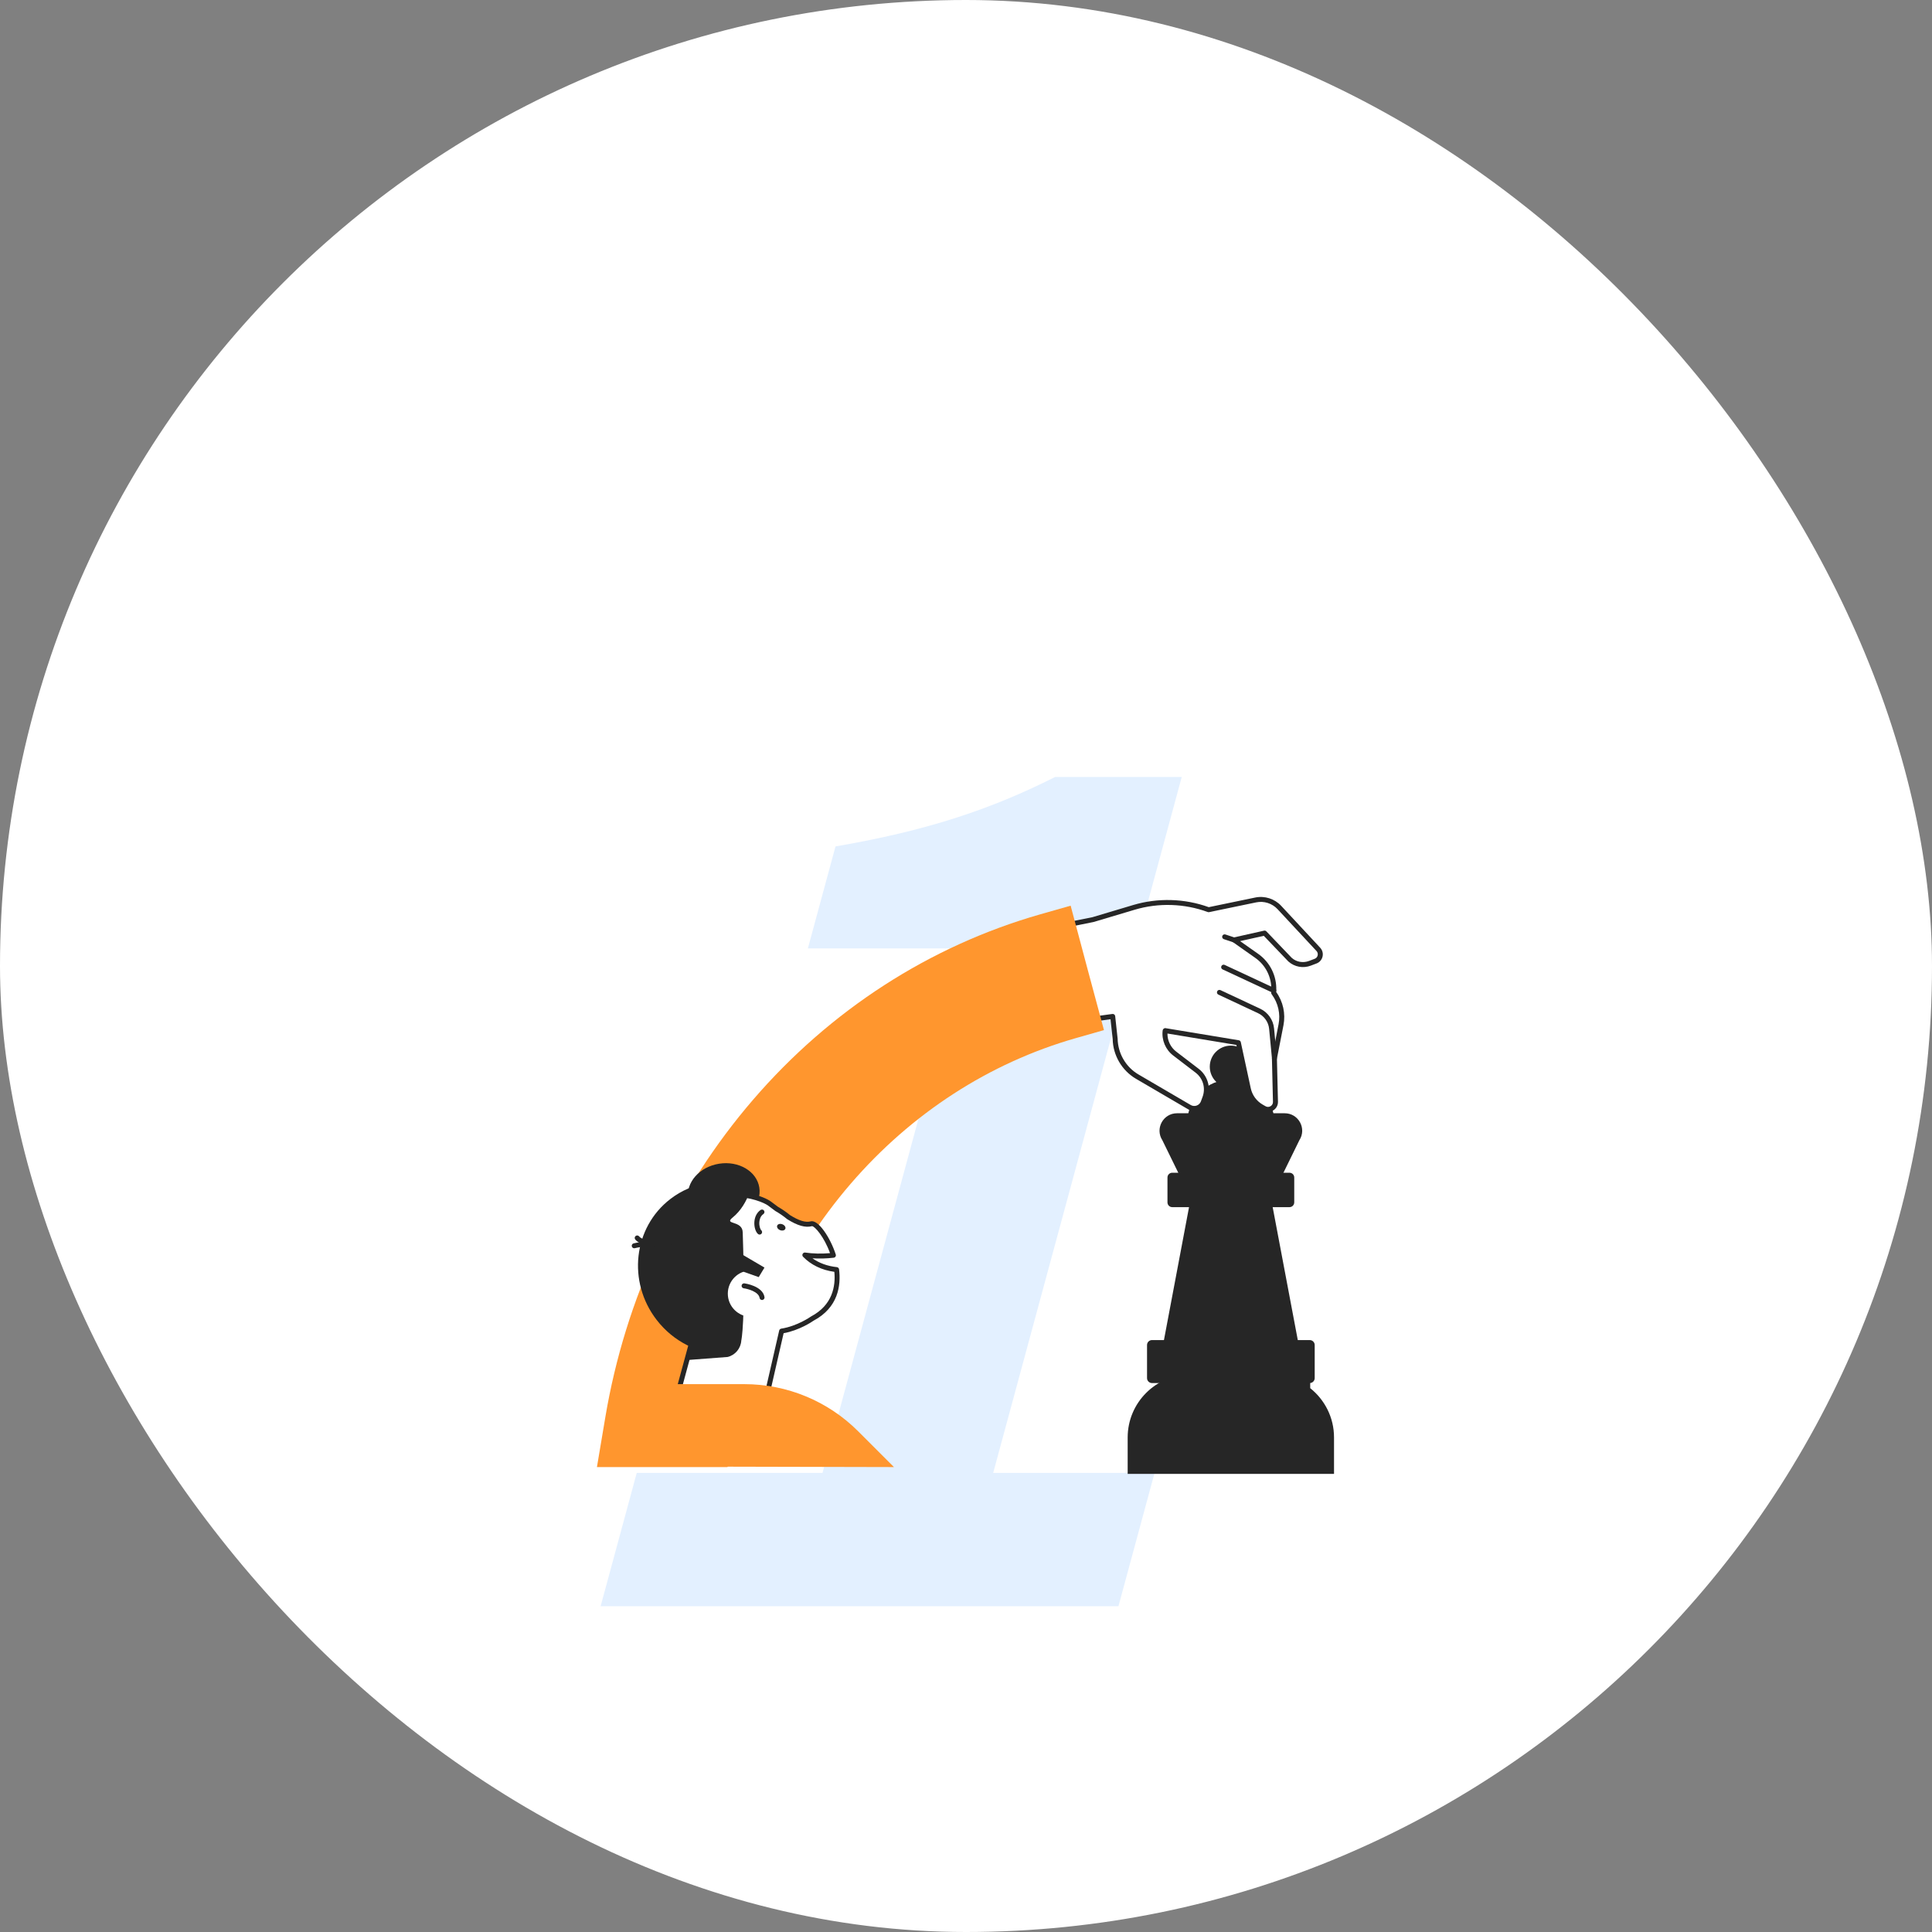 <svg width="416" height="416" viewBox="0 0 416 416" fill="none" xmlns="http://www.w3.org/2000/svg">
<rect x="0" y="0" width="416" height="416" fill="#808080" stroke="none"/>
<g clip-path="url(#clip0_6640_110393)">
<rect width="416" height="416" rx="208" fill="white"/>
<path d="M129.325 345.857L137.105 317.142H177.105L207.702 204.214H173.952L179.902 182.255C199.567 178.877 213.309 174.292 227.205 167.295H254.455L213.855 317.142H248.605L240.825 345.857H129.325Z" fill="#E3F0FF"/>
<g clip-path="url(#clip1_6640_110393)">
<path d="M265.029 234.221C267.536 234.221 269.568 232.189 269.568 229.683C269.568 227.176 267.536 225.144 265.029 225.144C262.523 225.144 260.491 227.176 260.491 229.683C260.491 232.189 262.523 234.221 265.029 234.221Z" fill="#262626"/>
<path d="M274.437 241.848C274.437 247.043 270.224 253.181 265.029 253.181C259.834 253.181 255.621 247.043 255.621 241.848C255.621 236.653 259.834 232.44 265.029 232.44C270.224 232.44 274.437 236.653 274.437 241.848Z" fill="#262626"/>
<path d="M276.629 239.709H269.435H260.629H253.435C250.453 239.709 248.661 243.011 250.277 245.512L254.16 253.443H262.709H267.349H275.899L279.781 245.512C281.403 243.011 279.605 239.709 276.629 239.709Z" fill="#262626"/>
<path d="M273.509 257.144H272.213H257.85H256.549L250.448 289.469H257.85H272.213H279.616L273.509 257.144Z" fill="#262626"/>
<path d="M282.117 298.904V295.949H273.675H257.995H256.384C248.891 295.949 242.811 302.024 242.811 309.523V317.357H257.995H282.112H287.243V309.523C287.248 305.219 285.237 301.389 282.117 298.904Z" fill="#262626"/>
<path d="M272.208 259.923H252.405C251.84 259.923 251.381 259.464 251.381 258.899V253.539C251.381 252.973 251.84 252.515 252.405 252.515H272.208V259.923Z" fill="#262626"/>
<path d="M257.851 259.923H277.653C278.219 259.923 278.677 259.464 278.677 258.899V253.539C278.677 252.973 278.219 252.515 277.653 252.515H257.851V259.923Z" fill="#262626"/>
<path d="M276.139 297.8H248.048C247.456 297.8 246.981 297.32 246.981 296.734V289.614C246.981 289.022 247.461 288.547 248.048 288.547H276.139V297.8Z" fill="#262626"/>
<path d="M261.845 297.8H282.016C282.608 297.8 283.083 297.32 283.083 296.734V289.614C283.083 289.022 282.603 288.547 282.016 288.547H261.845V297.8Z" fill="#262626"/>
<path d="M231.984 219.917L239.605 218.872L240.133 223.731C240.197 227.075 241.994 230.141 244.879 231.827L256.133 238.408C257.237 239.053 258.655 238.547 259.098 237.347L259.461 236.365C260.234 234.269 259.551 231.912 257.775 230.557L252.954 226.867C251.445 225.709 250.661 223.843 250.89 221.96L250.895 221.928L266.666 224.536L268.81 234.467C269.162 236.099 270.197 237.507 271.647 238.333L272.256 238.68C273.338 239.293 274.671 238.493 274.645 237.251L274.421 227.912L275.84 220.669C276.304 218.296 275.759 215.837 274.335 213.885L274.261 213.784L274.282 213.283C274.405 210.333 273.018 207.528 270.608 205.827L265.738 202.397L272.309 200.925L277.775 206.637C278.949 207.677 280.608 207.981 282.074 207.427L283.295 206.963C284.33 206.568 284.639 205.251 283.882 204.435L275.472 195.395C274.181 194.003 272.255 193.389 270.394 193.779L260.239 195.885C255.077 193.987 249.44 193.805 244.17 195.379L235.322 198.019L227.722 199.544L231.984 219.917Z" fill="white"/>
<path d="M273.04 239.421C272.677 239.421 272.32 239.325 271.984 239.139L271.376 238.792C269.792 237.891 268.666 236.355 268.277 234.573L266.208 224.995L251.376 222.541C251.365 224.067 252.058 225.512 253.264 226.435L258.085 230.125C260.058 231.635 260.805 234.216 259.946 236.541L259.584 237.523C259.317 238.243 258.752 238.803 258.026 239.064C257.306 239.325 256.512 239.251 255.845 238.861L244.592 232.28C241.568 230.509 239.648 227.235 239.584 223.731L239.12 219.464L232.042 220.435C231.749 220.472 231.482 220.269 231.44 219.976C231.402 219.683 231.605 219.416 231.898 219.373L239.52 218.328C239.664 218.307 239.808 218.349 239.92 218.435C240.032 218.525 240.106 218.653 240.122 218.797L240.65 223.656C240.714 226.835 242.426 229.768 245.136 231.352L256.389 237.933C256.778 238.163 257.248 238.205 257.669 238.051C258.096 237.896 258.426 237.571 258.581 237.144L258.944 236.163C259.637 234.275 259.034 232.184 257.434 230.963L252.613 227.272C250.96 226.008 250.09 223.939 250.346 221.875C250.362 221.731 250.442 221.587 250.56 221.496C250.677 221.411 250.826 221.357 250.97 221.384L266.741 223.992C266.96 224.029 267.13 224.189 267.173 224.408L269.317 234.339C269.637 235.821 270.581 237.101 271.898 237.853L272.506 238.2C272.842 238.392 273.248 238.387 273.578 238.189C273.914 237.992 274.106 237.64 274.096 237.251L273.872 227.912C273.872 227.875 273.872 227.832 273.882 227.795L275.301 220.552C275.738 218.333 275.221 216.013 273.888 214.184L273.813 214.083C273.744 213.987 273.706 213.869 273.712 213.747L273.733 213.245C273.845 210.467 272.56 207.848 270.282 206.248L265.413 202.819C265.242 202.696 265.157 202.488 265.2 202.28C265.242 202.072 265.402 201.912 265.605 201.864L272.176 200.392C272.357 200.349 272.549 200.408 272.677 200.541L278.144 206.253C279.141 207.139 280.581 207.4 281.866 206.909L283.088 206.445C283.413 206.323 283.648 206.056 283.722 205.715C283.802 205.373 283.712 205.032 283.472 204.776L275.077 195.757C273.92 194.515 272.16 193.949 270.501 194.296L260.346 196.403C260.25 196.424 260.149 196.413 260.053 196.381C255.034 194.531 249.445 194.355 244.32 195.885L235.472 198.525L227.824 200.067C227.536 200.125 227.253 199.939 227.194 199.651C227.136 199.363 227.322 199.08 227.61 199.021L235.21 197.496L244.01 194.867C249.306 193.288 255.077 193.453 260.272 195.331L270.277 193.256C272.304 192.835 274.442 193.517 275.856 195.032L284.266 204.067C284.741 204.579 284.933 205.288 284.773 205.971C284.613 206.653 284.128 207.208 283.477 207.453L282.256 207.917C280.597 208.552 278.741 208.211 277.413 207.027L272.122 201.501L267.018 202.643L270.906 205.379C273.477 207.192 274.933 210.147 274.805 213.288L274.794 213.603C276.277 215.661 276.842 218.264 276.357 220.755L274.949 227.939L275.173 237.219C275.194 237.997 274.805 238.701 274.138 239.101C273.792 239.32 273.418 239.421 273.04 239.421Z" fill="#262626"/>
<path d="M274.41 228.44C274.138 228.44 273.904 228.232 273.882 227.96L273.269 221.533C273.13 220.072 272.218 218.781 270.89 218.162L262.341 214.162C262.074 214.04 261.957 213.72 262.085 213.453C262.208 213.186 262.528 213.069 262.794 213.197L271.344 217.197C273.013 217.976 274.154 219.602 274.33 221.432L274.944 227.858C274.97 228.152 274.757 228.413 274.464 228.44C274.448 228.44 274.426 228.44 274.41 228.44Z" fill="#262626"/>
<path d="M274.272 213.81C274.197 213.81 274.123 213.794 274.048 213.762L263.248 208.733C262.981 208.61 262.864 208.29 262.992 208.024C263.115 207.757 263.429 207.64 263.701 207.768L274.501 212.797C274.768 212.92 274.885 213.24 274.757 213.506C274.667 213.698 274.475 213.81 274.272 213.81Z" fill="#262626"/>
<path d="M265.728 202.925C265.674 202.925 265.616 202.914 265.562 202.898L263.52 202.221C263.242 202.13 263.088 201.826 263.184 201.549C263.274 201.272 263.578 201.117 263.856 201.213L265.898 201.89C266.176 201.981 266.33 202.285 266.234 202.562C266.16 202.786 265.952 202.925 265.728 202.925Z" fill="#262626"/>
<path d="M234.107 208.424L230.533 195.011C230.304 195.075 229.92 195.176 223.973 196.877C200.16 203.688 178.779 217.491 162.155 236.792C145.643 255.955 134.645 279.592 130.341 305.144L128.533 315.891H156.656L157.691 309.747C161.152 289.192 169.957 270.227 183.163 254.899C196.251 239.709 213.003 228.867 231.6 223.544C236.576 222.12 237.525 221.853 237.707 221.805L234.107 208.424Z" fill="#FF962E"/>
<path d="M156.842 263.247C161.07 262.58 164.049 259.202 163.497 255.702C162.945 252.202 159.07 249.905 154.843 250.571C150.615 251.238 147.636 254.616 148.188 258.117C148.74 261.617 152.614 263.914 156.842 263.247Z" fill="#262626"/>
<path d="M180.144 273.373C177.472 273.09 175.056 272.034 173.306 270.232C175.28 270.514 177.349 270.53 179.45 270.29C178.176 266.322 175.722 263.24 174.714 263.506C173.29 263.88 171.653 263.24 169.786 262.077C169.008 261.432 168.154 260.845 167.248 260.322C166.746 259.954 166.234 259.57 165.706 259.17C163.45 257.469 150.32 253.176 143.536 266.802C139.744 274.418 142.112 283.608 149.072 288.52L144.352 305.906L164.698 302.296L168.293 286.61C171.914 286.056 174.901 283.922 174.901 283.922C179.573 281.448 180.629 277.293 180.144 273.373Z" fill="white"/>
<path d="M144.357 306.435C144.208 306.435 144.064 306.371 143.962 306.259C143.84 306.125 143.792 305.933 143.84 305.757L148.464 288.728C141.477 283.581 139.2 274.317 143.061 266.557C145.642 261.373 149.365 258.173 154.122 257.053C159.328 255.827 164.448 257.544 166.026 258.739C166.544 259.128 167.05 259.507 167.541 259.869C168.448 260.387 169.312 260.984 170.101 261.635C172.074 262.861 173.456 263.277 174.581 262.984C176.181 262.563 178.784 266.477 179.957 270.12C180.005 270.275 179.984 270.44 179.898 270.573C179.813 270.707 179.669 270.797 179.509 270.813C177.957 270.995 176.426 271.032 174.938 270.936C176.394 271.976 178.181 272.627 180.192 272.84C180.437 272.867 180.634 273.059 180.666 273.304C181.098 276.792 180.496 281.539 175.178 284.371C174.848 284.6 172.117 286.451 168.73 287.069L165.216 302.408C165.168 302.616 165.002 302.776 164.789 302.813L144.442 306.424C144.421 306.435 144.389 306.435 144.357 306.435ZM157.85 257.699C156.741 257.699 155.568 257.811 154.373 258.093C149.936 259.139 146.453 262.147 144.021 267.037C140.336 274.44 142.592 283.288 149.386 288.083C149.568 288.211 149.653 288.44 149.594 288.659L145.093 305.229L164.261 301.827L167.776 286.488C167.824 286.275 168 286.115 168.213 286.083C171.658 285.555 174.565 283.512 174.592 283.491C174.613 283.475 174.629 283.464 174.65 283.453C179.253 281.011 179.946 276.968 179.653 273.853C176.949 273.485 174.629 272.365 172.917 270.605C172.757 270.44 172.72 270.195 172.826 269.992C172.928 269.789 173.146 269.672 173.376 269.704C175.093 269.949 176.89 269.992 178.725 269.827C177.44 266.269 175.413 264.019 174.853 264.019C174.848 264.019 174.842 264.019 174.842 264.019C173.418 264.392 171.77 263.933 169.509 262.52C169.488 262.509 169.472 262.493 169.45 262.477C168.688 261.848 167.861 261.277 166.986 260.776C166.97 260.765 166.949 260.755 166.933 260.744C166.432 260.376 165.92 259.987 165.386 259.587C164.576 258.979 161.562 257.699 157.85 257.699Z" fill="#262626"/>
<path d="M144.325 258.184C149.232 254.397 155.52 253.592 161.104 255.448C159.557 256.083 158.075 256.92 156.704 257.976C147.387 265.165 146.389 279.496 154.485 289.987C154.933 290.568 155.408 291.123 155.888 291.656C150.443 291.507 145.045 288.941 141.392 284.205C135.045 275.981 136.357 264.328 144.325 258.184Z" fill="#262626"/>
<path d="M162.08 254.104C162.08 254.104 161.418 259.182 157.733 262.174C155.786 263.758 159.834 262.718 159.92 265.315C160.57 284.792 159.616 288.643 159.616 288.643C159.514 290.339 158.325 291.774 156.677 292.184L148.149 292.83L148.624 289.992L143.69 269.523C143.685 269.528 151.669 252.984 162.08 254.104Z" fill="#262626"/>
<path d="M163.557 265.832C163.429 265.832 163.301 265.789 163.2 265.693C162.677 265.219 162.357 264.147 162.432 263.085C162.512 261.976 162.986 261.069 163.77 260.531C164.016 260.365 164.346 260.429 164.512 260.669C164.677 260.915 164.613 261.245 164.373 261.411C163.685 261.88 163.53 262.707 163.498 263.155C163.44 263.992 163.706 264.707 163.92 264.899C164.138 265.096 164.154 265.432 163.957 265.651C163.85 265.773 163.701 265.832 163.557 265.832Z" fill="#262626"/>
<path d="M167.979 264.877C168.464 265.064 168.965 264.936 169.099 264.584C169.232 264.237 168.949 263.8 168.464 263.613C167.979 263.427 167.477 263.555 167.344 263.907C167.211 264.253 167.493 264.691 167.979 264.877Z" fill="#262626"/>
<path d="M161.696 283.528C164.447 283.528 166.677 281.298 166.677 278.547C166.677 275.796 164.447 273.565 161.696 273.565C158.945 273.565 156.714 275.796 156.714 278.547C156.714 281.298 158.945 283.528 161.696 283.528Z" fill="white"/>
<path d="M164.085 279.917C163.829 279.917 163.6 279.731 163.557 279.469C163.344 278.125 161.013 277.517 160.139 277.395C159.845 277.352 159.643 277.085 159.685 276.792C159.723 276.499 159.989 276.301 160.283 276.333C160.443 276.355 164.235 276.899 164.613 279.299C164.661 279.587 164.459 279.864 164.171 279.907C164.144 279.917 164.117 279.917 164.085 279.917Z" fill="#262626"/>
<path d="M157.2 268.589L164.608 272.936L163.37 274.989L157.344 272.867L157.2 268.589Z" fill="#262626"/>
<path d="M141.76 269.011C141.637 269.011 141.52 268.968 141.419 268.888C140.539 268.152 138.048 268.419 136.688 268.76C136.4 268.83 136.112 268.659 136.043 268.371C135.973 268.083 136.144 267.795 136.432 267.726C136.848 267.619 140.523 266.75 142.107 268.067C142.331 268.254 142.363 268.59 142.176 268.819C142.064 268.942 141.915 269.011 141.76 269.011Z" fill="#262626"/>
<path d="M141.712 268.334C140.501 268.334 137.834 268.179 136.784 266.888C136.597 266.659 136.634 266.323 136.864 266.136C137.093 265.95 137.429 265.987 137.616 266.216C138.426 267.214 141.296 267.304 142.234 267.256C142.533 267.24 142.778 267.47 142.794 267.763C142.81 268.056 142.581 268.307 142.288 268.323C142.202 268.328 141.994 268.334 141.712 268.334Z" fill="#262626"/>
<path d="M139.632 315.768V298.035H160.277C169.467 298.035 178.277 301.683 184.779 308.184L192.485 315.891C192.485 315.891 140.107 315.768 139.632 315.768Z" fill="#FF962E"/>
</g>
</g>
<defs>
<clipPath id="clip0_6640_110393">
<rect width="416" height="416" rx="208" fill="white"/>
</clipPath>
<clipPath id="clip1_6640_110393">
<rect width="158.715" height="124.224" fill="white" transform="translate(128.533 193.133)"/>
</clipPath>
</defs>
</svg>
